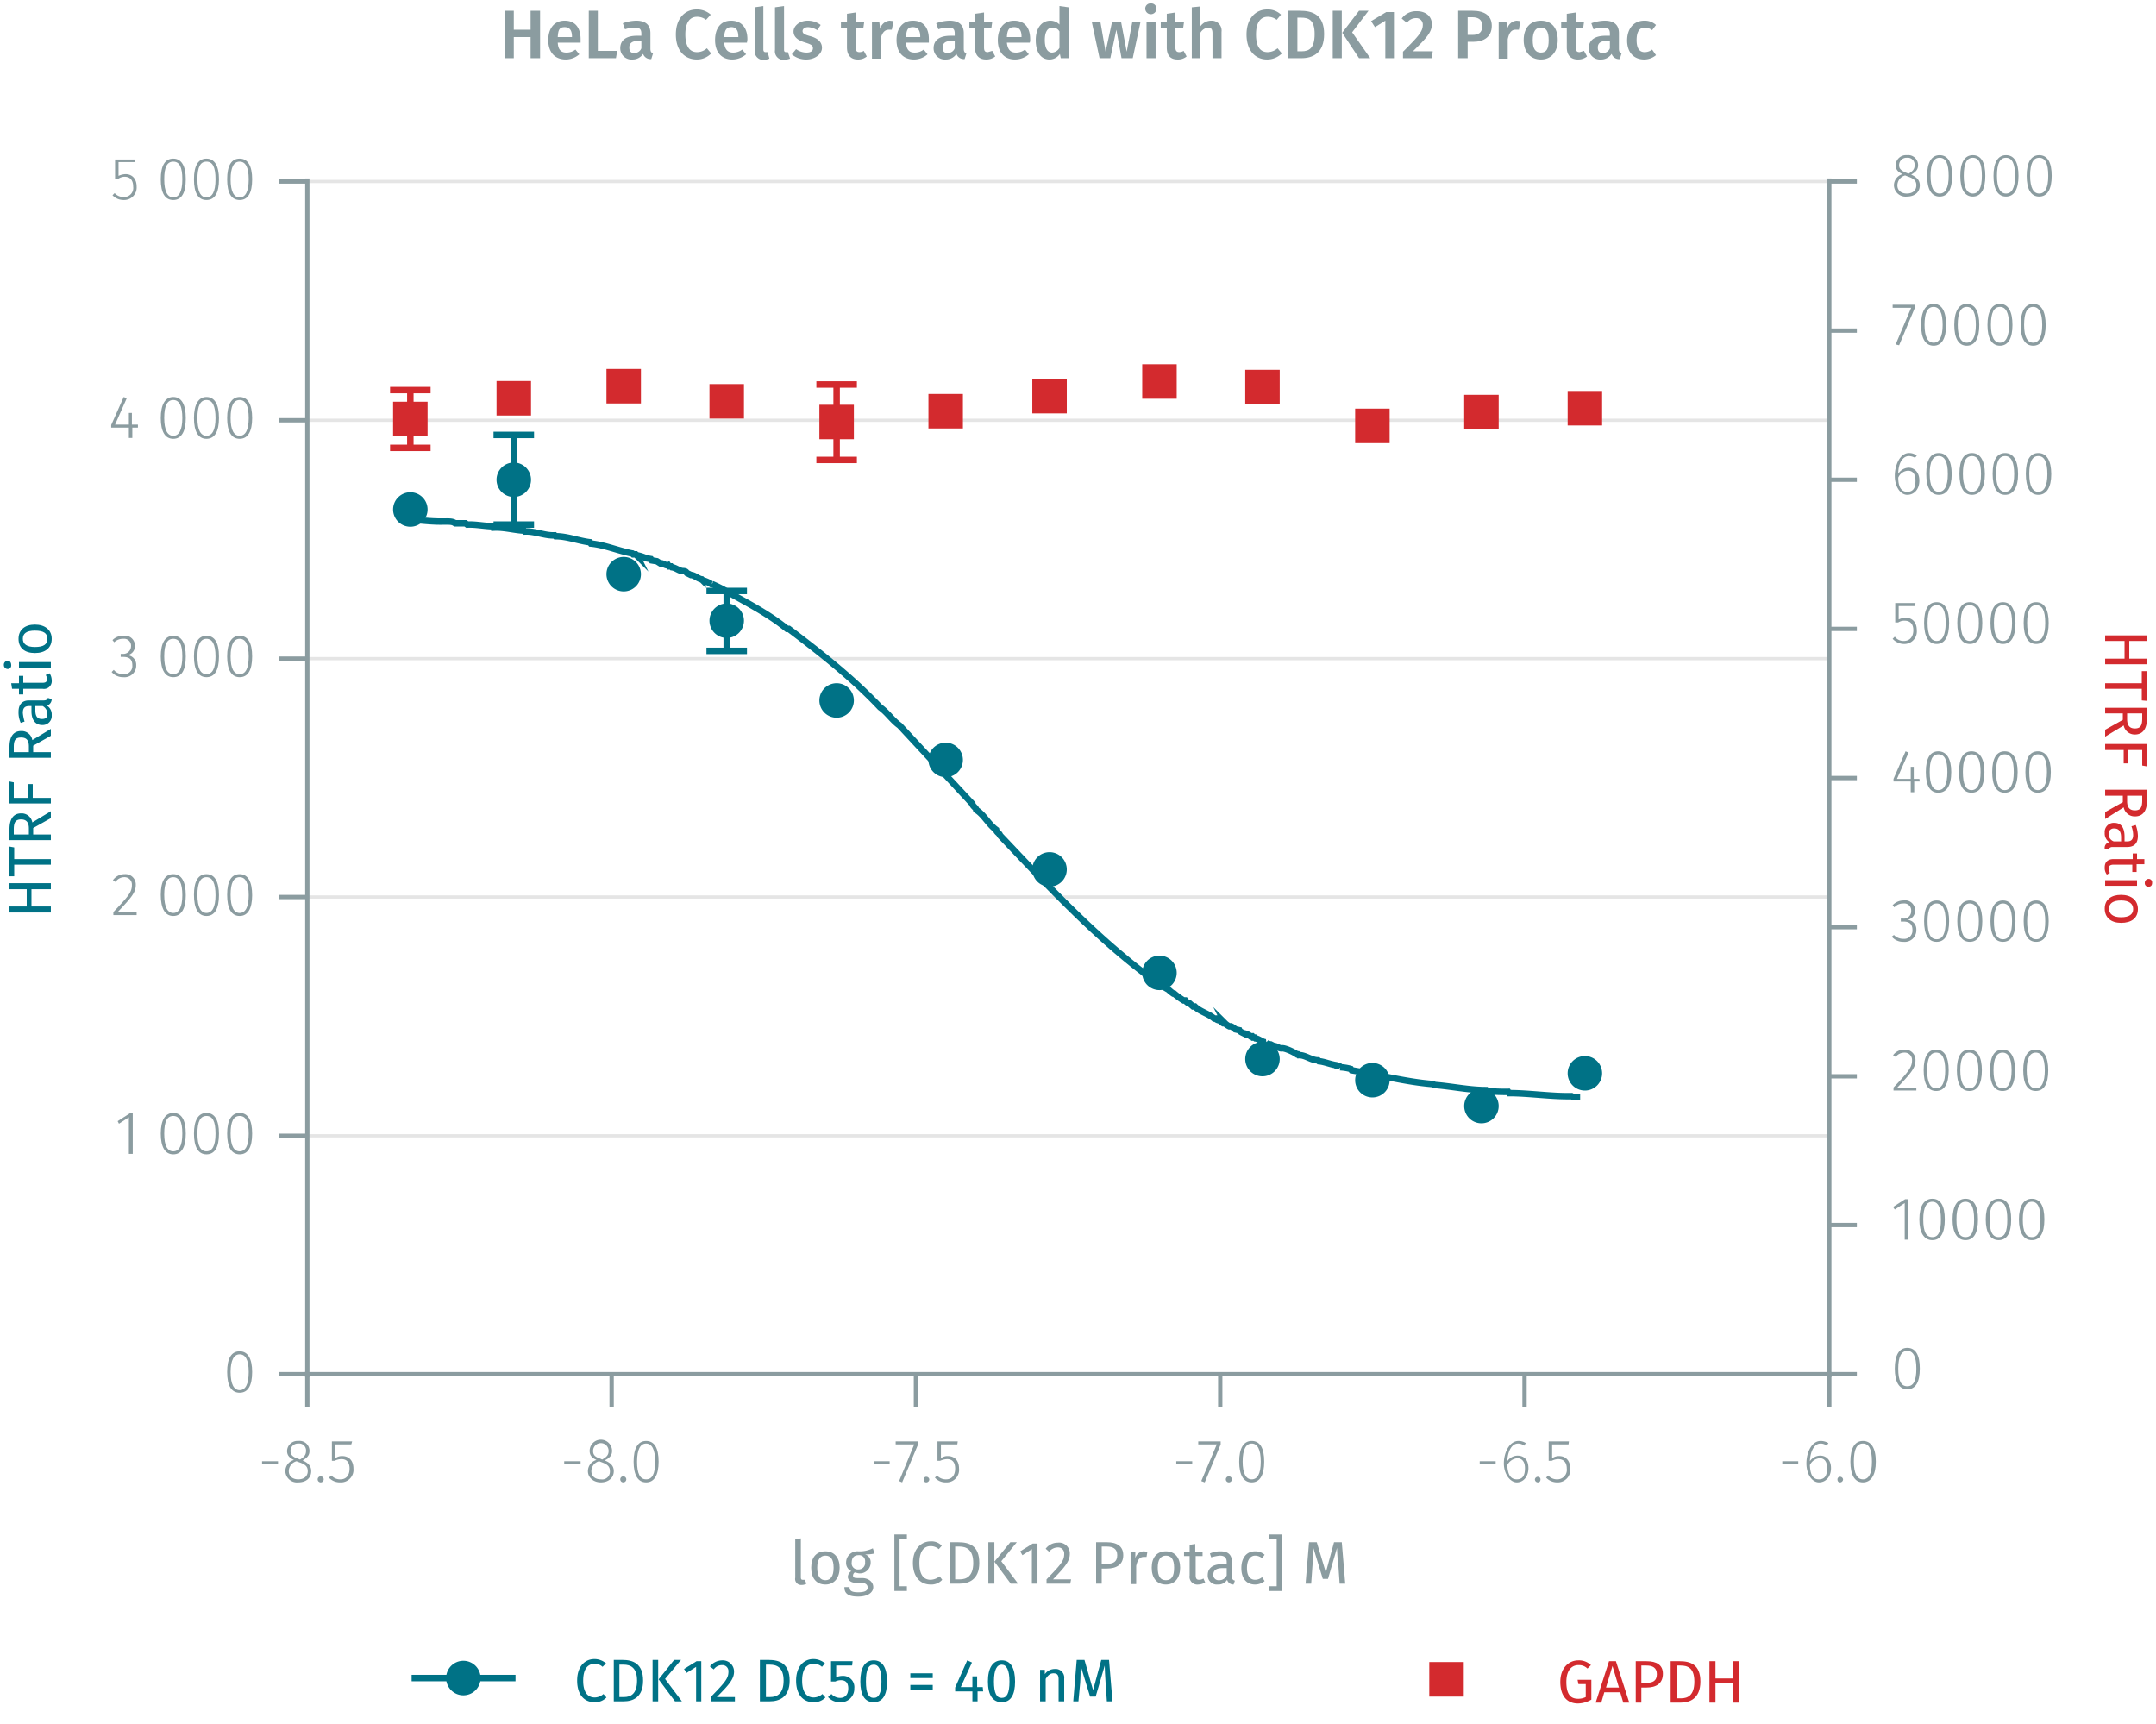 <svg id="Calque_1" data-name="Calque 1" xmlns="http://www.w3.org/2000/svg" xmlns:xlink="http://www.w3.org/1999/xlink" viewBox="0 0 500.2 400"><defs><symbol id="_9-dark-red-square" data-name="9-dark-red-square" viewBox="0 0 8 8"><polyline points="0 0 0 8 8 8 8 0 0 0" fill="#d32a2e" fill-rule="evenodd"/></symbol><symbol id="_1-deep-blue-circle" data-name="1-deep-blue-circle" viewBox="0 0 8 8"><path d="M8,4A4,4,0,1,1,4,0,4,4,0,0,1,8,4" fill="#007286" fill-rule="evenodd"/></symbol></defs><line x1="71.3" y1="263.5" x2="424.4" y2="263.5" fill="none" stroke="#e5e5e5" stroke-miterlimit="10" stroke-width="0.75"/><line x1="71.3" y1="208.1" x2="424.4" y2="208.1" fill="none" stroke="#e5e5e5" stroke-miterlimit="10" stroke-width="0.75"/><line x1="71.3" y1="152.8" x2="424.4" y2="152.8" fill="none" stroke="#e5e5e5" stroke-miterlimit="10" stroke-width="0.75"/><line x1="71.3" y1="97.5" x2="424.4" y2="97.5" fill="none" stroke="#e5e5e5" stroke-miterlimit="10" stroke-width="0.75"/><line x1="71.3" y1="42.1" x2="424.4" y2="42.1" fill="none" stroke="#e5e5e5" stroke-miterlimit="10" stroke-width="0.75"/><path d="M60.8,339h3.7v.7H60.8Z" fill="#8b9ca0"/><path d="M72.2,341.3c0,1.6-1.2,2.6-3,2.6a2.7,2.7,0,0,1-3-2.6,2.7,2.7,0,0,1,2-2.6c-1.1-.5-1.6-1.1-1.6-2.1a2.4,2.4,0,0,1,2.6-2.3,2.3,2.3,0,0,1,2.6,2.3c0,1-.5,1.6-1.6,2.2C71.5,339.4,72.2,340.1,72.2,341.3Zm-.8,0c0-1.1-.6-1.6-2.1-2.1l-.5-.2a2.4,2.4,0,0,0-1.8,2.3c0,1.2.9,1.9,2.2,1.9S71.4,342.5,71.4,341.3Zm-2.3-2.9.5.2c1-.6,1.4-1.1,1.4-2a1.6,1.6,0,0,0-1.8-1.7,1.7,1.7,0,0,0-1.8,1.7C67.4,337.5,67.9,338,69.1,338.4Z" fill="#8b9ca0"/><path d="M75.1,343.2a.7.7,0,1,1-1.4,0,.7.7,0,0,1,1.4,0Z" fill="#8b9ca0"/><path d="M81.5,335.1H77.8v3.2a2.5,2.5,0,0,1,1.6-.5c1.6,0,2.6,1.1,2.6,2.9a2.9,2.9,0,0,1-3,3.2,3.5,3.5,0,0,1-2.7-1.1l.6-.5a2.6,2.6,0,0,0,2.1.9c1.3,0,2.1-.9,2.1-2.5s-.8-2.2-1.9-2.2a3.8,3.8,0,0,0-1.6.4H77v-4.5h4.7Z" fill="#8b9ca0"/><path d="M130.9,339h3.8v.7h-3.8Z" fill="#8b9ca0"/><path d="M142.4,341.3c0,1.6-1.3,2.6-3,2.6s-3-1.1-3-2.6a2.7,2.7,0,0,1,2-2.6c-1.1-.5-1.6-1.1-1.6-2.1a2.6,2.6,0,0,1,5.2,0c0,1-.5,1.6-1.7,2.2C141.7,339.4,142.4,340.1,142.4,341.3Zm-.9,0c0-1.1-.6-1.6-2-2.1l-.5-.2a2.4,2.4,0,0,0-1.8,2.3c0,1.2.9,1.9,2.2,1.9A1.8,1.8,0,0,0,141.5,341.3Zm-2.2-2.9.4.2c1.1-.6,1.5-1.1,1.5-2a1.8,1.8,0,0,0-3.6,0C137.6,337.5,138,338,139.3,338.4Z" fill="#8b9ca0"/><path d="M145.3,343.2a.7.7,0,0,1-1.4,0,.7.7,0,0,1,1.4,0Z" fill="#8b9ca0"/><path d="M152.8,339.1c0,3.1-1,4.8-2.9,4.8s-2.9-1.7-2.9-4.8,1-4.8,2.9-4.8S152.8,335.9,152.8,339.1Zm-5,0c0,2.8.7,4.1,2.1,4.1s2.1-1.2,2.1-4.1-.8-4.2-2.1-4.2S147.8,336.2,147.8,339.1Z" fill="#8b9ca0"/><path d="M202.7,339h3.7v.7h-3.7Z" fill="#8b9ca0"/><path d="M213,335.1l-3.7,8.8-.7-.3,3.5-8.5h-4.3v-.7H213Z" fill="#8b9ca0"/><path d="M215.6,343.2a.7.7,0,0,1-.7.7c-.4,0-.6-.3-.6-.7a.6.6,0,0,1,.6-.6A.7.7,0,0,1,215.6,343.2Z" fill="#8b9ca0"/><path d="M222.1,335.1h-3.8v3.2a2.5,2.5,0,0,1,1.6-.5c1.6,0,2.6,1.1,2.6,2.9a2.9,2.9,0,0,1-3,3.2,3.3,3.3,0,0,1-2.6-1.1l.5-.5a2.7,2.7,0,0,0,2.1.9c1.3,0,2.1-.9,2.1-2.5s-.8-2.2-1.9-2.2a4.7,4.7,0,0,0-1.6.4h-.6v-4.5h4.7Z" fill="#8b9ca0"/><path d="M272.9,339h3.7v.7h-3.7Z" fill="#8b9ca0"/><path d="M283.2,335.1l-3.7,8.8-.8-.3,3.6-8.5H278v-.7h5.2Z" fill="#8b9ca0"/><path d="M285.8,343.2a.7.7,0,0,1-1.4,0,.7.7,0,0,1,1.4,0Z" fill="#8b9ca0"/><path d="M293.3,339.1c0,3.1-1,4.8-2.9,4.8s-2.9-1.7-2.9-4.8,1-4.8,2.9-4.8S293.3,335.9,293.3,339.1Zm-5,0c0,2.8.8,4.1,2.1,4.1s2.1-1.2,2.1-4.1-.8-4.2-2.1-4.2S288.3,336.2,288.3,339.1Z" fill="#8b9ca0"/><path d="M343.3,339H347v.7h-3.7Z" fill="#8b9ca0"/><path d="M354.6,340.6c0,2-1.2,3.3-2.7,3.3s-3-1.9-3-4.4,1.3-5.2,3.4-5.2a3.1,3.1,0,0,1,1.7.5l-.4.6a2.2,2.2,0,0,0-1.4-.5c-1.5,0-2.4,1.8-2.5,4.1a2.9,2.9,0,0,1,2.4-1.3C353.5,337.7,354.6,338.6,354.6,340.6Zm-.8,0c0-1.6-.8-2.3-1.8-2.3a2.9,2.9,0,0,0-2.3,1.6c.1,2.1.7,3.3,2.2,3.3S353.8,342.1,353.8,340.6Z" fill="#8b9ca0"/><path d="M357.4,343.2c0,.4-.2.7-.6.7a.7.7,0,0,1-.7-.7.7.7,0,0,1,.7-.6A.6.6,0,0,1,357.4,343.2Z" fill="#8b9ca0"/><path d="M363.9,335.1h-3.8v3.2a2.8,2.8,0,0,1,1.6-.5c1.6,0,2.6,1.1,2.6,2.9a2.9,2.9,0,0,1-3,3.2,3.5,3.5,0,0,1-2.6-1.1l.5-.5a2.7,2.7,0,0,0,2.1.9,2.2,2.2,0,0,0,2.2-2.5c0-1.5-.8-2.2-2-2.2a3.7,3.7,0,0,0-1.5.4h-.7v-4.5H364Z" fill="#8b9ca0"/><path d="M413.5,339h3.7v.7h-3.7Z" fill="#8b9ca0"/><path d="M424.8,340.6c0,2-1.2,3.3-2.8,3.3s-2.9-1.9-2.9-4.4,1.2-5.2,3.3-5.2a3.5,3.5,0,0,1,1.8.5l-.4.6a2.2,2.2,0,0,0-1.4-.5c-1.5,0-2.4,1.8-2.5,4.1a2.9,2.9,0,0,1,2.4-1.3C423.6,337.7,424.8,338.6,424.8,340.6Zm-.9,0c0-1.6-.7-2.3-1.7-2.3a2.7,2.7,0,0,0-2.3,1.6c.1,2.1.6,3.3,2.1,3.3S423.9,342.1,423.9,340.6Z" fill="#8b9ca0"/><path d="M427.6,343.2a.7.7,0,0,1-.7.7c-.4,0-.6-.3-.6-.7a.6.6,0,0,1,.6-.6A.7.7,0,0,1,427.6,343.2Z" fill="#8b9ca0"/><path d="M435.2,339.1c0,3.1-1.1,4.8-3,4.8s-2.9-1.7-2.9-4.8,1-4.8,2.9-4.8S435.2,335.9,435.2,339.1Zm-5.1,0c0,2.8.8,4.1,2.1,4.1s2.1-1.2,2.1-4.1-.7-4.2-2.1-4.2S430.1,336.2,430.1,339.1Z" fill="#8b9ca0"/><path d="M424.4,318.8v7.6m-70.7-7.6v7.6m-70.6-7.6v7.6m-70.6-7.6v7.6m-70.6-7.6v7.6m-70.6-7.6v7.6m-.6-7.6H424.9" fill="none" stroke="#8b9ca0" stroke-miterlimit="10"/><path d="M58.5,318.3c0,3.2-1,4.8-2.9,4.8s-2.9-1.6-2.9-4.8,1-4.8,2.9-4.8S58.5,315.2,58.5,318.3Zm-5,0c0,2.9.8,4.2,2.1,4.2s2.1-1.3,2.1-4.2-.8-4.1-2.1-4.1S53.5,315.5,53.5,318.3Z" fill="#8b9ca0"/><path d="M30.8,267.7h-.9v-8.5l-2.3,1.5-.3-.6,2.8-1.8h.7Z" fill="#8b9ca0"/><path d="M43.1,263c0,3.2-1,4.8-2.9,4.8s-2.9-1.7-2.9-4.8,1-4.8,2.9-4.8S43.1,259.8,43.1,263Zm-5,0c0,2.9.8,4.1,2.1,4.1s2.1-1.2,2.1-4.1-.7-4.1-2.1-4.1S38.1,260.1,38.1,263Z" fill="#8b9ca0"/><path d="M50.8,263c0,3.2-1,4.8-2.9,4.8S45,266.1,45,263s1-4.8,2.9-4.8S50.8,259.8,50.8,263Zm-5,0c0,2.9.8,4.1,2.1,4.1S50,265.9,50,263s-.7-4.1-2.1-4.1S45.8,260.1,45.8,263Z" fill="#8b9ca0"/><path d="M58.5,263c0,3.2-1,4.8-2.9,4.8s-2.9-1.7-2.9-4.8,1-4.8,2.9-4.8S58.5,259.8,58.5,263Zm-5,0c0,2.9.8,4.1,2.1,4.1s2.1-1.2,2.1-4.1-.7-4.1-2.1-4.1S53.5,260.1,53.5,263Z" fill="#8b9ca0"/><path d="M31.5,205.3c0,1.8-1.1,3-4.2,6.3h4.4v.7H26.3v-.7c3.5-3.7,4.3-4.6,4.3-6.3a1.7,1.7,0,0,0-1.7-1.8,2.5,2.5,0,0,0-2.1,1.1l-.6-.4a3.3,3.3,0,0,1,2.7-1.4A2.4,2.4,0,0,1,31.5,205.3Z" fill="#8b9ca0"/><path d="M43.1,207.7c0,3.1-1,4.8-2.9,4.8s-2.9-1.7-2.9-4.9,1-4.8,2.9-4.8S43.1,204.5,43.1,207.7Zm-5-.1c0,2.9.8,4.2,2.1,4.2s2.1-1.3,2.1-4.1-.7-4.2-2.1-4.2S38.1,204.8,38.1,207.6Z" fill="#8b9ca0"/><path d="M50.8,207.7c0,3.1-1,4.8-2.9,4.8s-2.9-1.7-2.9-4.9,1-4.8,2.9-4.8S50.8,204.5,50.8,207.7Zm-5-.1c0,2.9.8,4.2,2.1,4.2s2.1-1.3,2.1-4.1-.7-4.2-2.1-4.2S45.8,204.8,45.8,207.6Z" fill="#8b9ca0"/><path d="M58.5,207.7c0,3.1-1,4.8-2.9,4.8s-2.9-1.7-2.9-4.9,1-4.8,2.9-4.8S58.5,204.5,58.5,207.7Zm-5-.1c0,2.9.8,4.2,2.1,4.2s2.1-1.3,2.1-4.1-.7-4.2-2.1-4.2S53.5,204.8,53.5,207.6Z" fill="#8b9ca0"/><path d="M31.3,149.8a2.1,2.1,0,0,1-1.8,2.2,2.2,2.2,0,0,1,2.1,2.3,2.7,2.7,0,0,1-3,2.8,3.4,3.4,0,0,1-2.7-1.2l.5-.5a2.7,2.7,0,0,0,2.2,1,1.9,1.9,0,0,0,2.1-2.1c0-1.4-.8-1.9-2.1-1.9H28v-.7h.5a1.8,1.8,0,0,0,1.9-1.8,1.6,1.6,0,0,0-1.8-1.7,2.9,2.9,0,0,0-2.1.8l-.4-.5a3.3,3.3,0,0,1,2.5-1A2.3,2.3,0,0,1,31.3,149.8Z" fill="#8b9ca0"/><path d="M43.1,152.3c0,3.2-1,4.8-2.9,4.8s-2.9-1.7-2.9-4.8,1-4.8,2.9-4.8S43.1,149.1,43.1,152.3Zm-5,0c0,2.9.8,4.1,2.1,4.1s2.1-1.2,2.1-4.1-.7-4.1-2.1-4.1S38.1,149.4,38.1,152.3Z" fill="#8b9ca0"/><path d="M50.8,152.3c0,3.2-1,4.8-2.9,4.8s-2.9-1.7-2.9-4.8,1-4.8,2.9-4.8S50.8,149.1,50.8,152.3Zm-5,0c0,2.9.8,4.1,2.1,4.1s2.1-1.2,2.1-4.1-.8-4.1-2.1-4.1S45.8,149.4,45.8,152.3Z" fill="#8b9ca0"/><path d="M58.5,152.3c0,3.2-1,4.8-2.9,4.8s-2.9-1.7-2.9-4.8,1-4.8,2.9-4.8S58.5,149.1,58.5,152.3Zm-5,0c0,2.9.8,4.1,2.1,4.1s2.1-1.2,2.1-4.1-.8-4.1-2.1-4.1S53.5,149.4,53.5,152.3Z" fill="#8b9ca0"/><path d="M32,99.2H30.7v2.4h-.8V99.2H25.8v-.6l2.9-6.5.7.3-2.7,6.1h3.2V95.8h.7v2.7H32Z" fill="#8b9ca0"/><path d="M43.1,97c0,3.1-1,4.8-2.9,4.8s-2.9-1.7-2.9-4.8,1-4.9,2.9-4.9S43.1,93.8,43.1,97Zm-5,0c0,2.8.8,4.1,2.1,4.1s2.1-1.3,2.1-4.1-.7-4.2-2.1-4.2S38.1,94.1,38.1,97Z" fill="#8b9ca0"/><path d="M50.8,97c0,3.1-1,4.8-2.9,4.8S45,100.1,45,97s1-4.9,2.9-4.9S50.8,93.8,50.8,97Zm-5,0c0,2.8.8,4.1,2.1,4.1S50,99.8,50,97s-.7-4.2-2.1-4.2S45.8,94.1,45.8,97Z" fill="#8b9ca0"/><path d="M58.5,97c0,3.1-1,4.8-2.9,4.8s-2.9-1.7-2.9-4.8,1-4.9,2.9-4.9S58.5,93.8,58.5,97Zm-5,0c0,2.8.8,4.1,2.1,4.1s2.1-1.3,2.1-4.1-.7-4.2-2.1-4.2S53.5,94.1,53.5,97Z" fill="#8b9ca0"/><path d="M31.3,37.6H27.5v3.2a4.2,4.2,0,0,1,1.6-.4c1.6,0,2.6,1.1,2.6,2.9a2.9,2.9,0,0,1-3,3.1,3.5,3.5,0,0,1-2.6-1.1l.5-.5a2.7,2.7,0,0,0,2.1.9,2.1,2.1,0,0,0,2.2-2.4c0-1.6-.8-2.3-2-2.3a2.7,2.7,0,0,0-1.5.5h-.7V37h4.7Z" fill="#8b9ca0"/><path d="M43.1,41.6c0,3.2-1,4.8-2.9,4.8s-2.9-1.6-2.9-4.8,1-4.8,2.9-4.8S43.1,38.5,43.1,41.6Zm-5,0c0,2.9.8,4.2,2.1,4.2s2.1-1.3,2.1-4.2-.7-4.1-2.1-4.1S38.1,38.7,38.1,41.6Z" fill="#8b9ca0"/><path d="M50.8,41.6c0,3.2-1,4.8-2.9,4.8S45,44.8,45,41.6s1-4.8,2.9-4.8S50.8,38.5,50.8,41.6Zm-5,0c0,2.9.8,4.2,2.1,4.2S50,44.5,50,41.6s-.7-4.1-2.1-4.1S45.8,38.7,45.8,41.6Z" fill="#8b9ca0"/><path d="M58.5,41.6c0,3.2-1,4.8-2.9,4.8s-2.9-1.6-2.9-4.8,1-4.8,2.9-4.8S58.5,38.5,58.5,41.6Zm-5,0c0,2.9.8,4.2,2.1,4.2s2.1-1.3,2.1-4.2-.8-4.1-2.1-4.1S53.5,38.7,53.5,41.6Z" fill="#8b9ca0"/><path d="M71.3,42.1H64.8m6.5,55.4H64.8m6.5,55.3H64.8m6.5,55.3H64.8m6.5,55.4H64.8m6.5,55.3H64.8m6.5.7V41.4" fill="none" stroke="#8b9ca0" stroke-miterlimit="10"/><path d="M445.4,317.5c0,3.2-1,4.8-2.9,4.8s-2.9-1.7-2.9-4.8,1-4.8,2.9-4.8S445.4,314.3,445.4,317.5Zm-5,0c0,2.9.7,4.1,2.1,4.1s2.1-1.2,2.1-4.1-.8-4.1-2.1-4.1S440.4,314.6,440.4,317.5Z" fill="#8b9ca0"/><path d="M442.7,287.6h-.8v-8.5l-2.3,1.5-.4-.6,2.8-1.8h.7Z" fill="#8b9ca0"/><path d="M451.2,282.9c0,3.2-1,4.8-2.9,4.8s-3-1.7-3-4.8,1.1-4.8,3-4.8S451.2,279.7,451.2,282.9Zm-5,0c0,2.9.7,4.1,2.1,4.1s2-1.2,2-4.1-.7-4.1-2-4.1S446.2,280,446.2,282.9Z" fill="#8b9ca0"/><path d="M458.9,282.9c0,3.2-1,4.8-2.9,4.8s-3-1.7-3-4.8,1.1-4.8,3-4.8S458.9,279.7,458.9,282.9Zm-5,0c0,2.9.7,4.1,2.1,4.1s2-1.2,2-4.1-.7-4.1-2-4.1S453.9,280,453.9,282.9Z" fill="#8b9ca0"/><path d="M466.6,282.9c0,3.2-1,4.8-2.9,4.8s-3-1.7-3-4.8,1.1-4.8,3-4.8S466.6,279.7,466.6,282.9Zm-5,0c0,2.9.7,4.1,2.1,4.1s2-1.2,2-4.1-.7-4.1-2-4.1S461.6,280,461.6,282.9Z" fill="#8b9ca0"/><path d="M474.3,282.9c0,3.2-1,4.8-2.9,4.8s-3-1.7-3-4.8,1.1-4.8,3-4.8S474.3,279.7,474.3,282.9Zm-5,0c0,2.9.7,4.1,2.1,4.1s2-1.2,2-4.1-.7-4.1-2-4.1S469.3,280,469.3,282.9Z" fill="#8b9ca0"/><path d="M444.4,246c0,1.8-1.1,3-4.2,6.3h4.4v.7h-5.3v-.7c3.5-3.7,4.3-4.7,4.3-6.3a1.7,1.7,0,0,0-1.8-1.8,2.6,2.6,0,0,0-2,1l-.6-.4a3.2,3.2,0,0,1,2.7-1.3A2.4,2.4,0,0,1,444.4,246Z" fill="#8b9ca0"/><path d="M452.1,248.3c0,3.2-1,4.8-2.9,4.8s-2.9-1.6-2.9-4.8,1-4.8,2.9-4.8S452.1,245.2,452.1,248.3Zm-5,0c0,2.9.8,4.2,2.1,4.2s2.1-1.3,2.1-4.2-.8-4.1-2.1-4.1S447.1,245.4,447.1,248.3Z" fill="#8b9ca0"/><path d="M459.8,248.3c0,3.2-1,4.8-2.9,4.8s-2.9-1.6-2.9-4.8,1-4.8,2.9-4.8S459.8,245.2,459.8,248.3Zm-5,0c0,2.9.8,4.2,2.1,4.2s2.1-1.3,2.1-4.2-.8-4.1-2.1-4.1S454.8,245.4,454.8,248.3Z" fill="#8b9ca0"/><path d="M467.5,248.3c0,3.2-1,4.8-2.9,4.8s-2.9-1.6-2.9-4.8,1-4.8,2.9-4.8S467.5,245.2,467.5,248.3Zm-5,0c0,2.9.8,4.2,2.1,4.2s2.1-1.3,2.1-4.2-.8-4.1-2.1-4.1S462.5,245.4,462.5,248.3Z" fill="#8b9ca0"/><path d="M475.2,248.3c0,3.2-1,4.8-2.9,4.8s-2.9-1.6-2.9-4.8,1-4.8,2.9-4.8S475.2,245.2,475.2,248.3Zm-5,0c0,2.9.8,4.2,2.1,4.2s2.1-1.3,2.1-4.2-.8-4.1-2.1-4.1S470.2,245.4,470.2,248.3Z" fill="#8b9ca0"/><path d="M444.3,211.2a2.1,2.1,0,0,1-1.8,2.2,2.2,2.2,0,0,1,2.1,2.3,2.7,2.7,0,0,1-3,2.8,3.4,3.4,0,0,1-2.7-1.2l.5-.4a2.9,2.9,0,0,0,2.2.9,1.9,1.9,0,0,0,2.1-2c0-1.5-.8-2-2.1-2H441v-.7h.5a1.7,1.7,0,0,0,1.9-1.8,1.6,1.6,0,0,0-1.8-1.7,2.7,2.7,0,0,0-2.1.9l-.4-.5a3.4,3.4,0,0,1,2.5-1.1A2.3,2.3,0,0,1,444.3,211.2Z" fill="#8b9ca0"/><path d="M452.2,213.7c0,3.2-1,4.8-2.9,4.8s-2.9-1.6-2.9-4.8,1-4.8,2.9-4.8S452.2,210.6,452.2,213.7Zm-5,0c0,2.9.7,4.2,2.1,4.2s2.1-1.3,2.1-4.2-.8-4.1-2.1-4.1S447.2,210.8,447.2,213.7Z" fill="#8b9ca0"/><path d="M459.9,213.7c0,3.2-1,4.8-2.9,4.8s-2.9-1.6-2.9-4.8,1-4.8,2.9-4.8S459.9,210.6,459.9,213.7Zm-5,0c0,2.9.7,4.2,2.1,4.2s2.1-1.3,2.1-4.2-.8-4.1-2.1-4.1S454.9,210.8,454.9,213.7Z" fill="#8b9ca0"/><path d="M467.6,213.7c0,3.2-1,4.8-2.9,4.8s-2.9-1.6-2.9-4.8,1-4.8,2.9-4.8S467.6,210.6,467.6,213.7Zm-5,0c0,2.9.7,4.2,2.1,4.2s2.1-1.3,2.1-4.2-.8-4.1-2.1-4.1S462.6,210.8,462.6,213.7Z" fill="#8b9ca0"/><path d="M475.3,213.7c0,3.2-1,4.8-2.9,4.8s-2.9-1.6-2.9-4.8,1-4.8,2.9-4.8S475.3,210.6,475.3,213.7Zm-5,0c0,2.9.7,4.2,2.1,4.2s2.1-1.3,2.1-4.2-.8-4.1-2.1-4.1S470.3,210.8,470.3,213.7Z" fill="#8b9ca0"/><path d="M445.4,181.3h-1.3v2.5h-.8v-2.5h-4v-.6l2.8-6.4.7.3-2.7,6.1h3.2v-2.8h.7v2.8h1.3Z" fill="#8b9ca0"/><path d="M452.7,179.1c0,3.2-1.1,4.8-3,4.8s-2.9-1.6-2.9-4.8,1-4.8,2.9-4.8S452.7,176,452.7,179.1Zm-5,0c0,2.9.7,4.2,2,4.2s2.1-1.3,2.1-4.2-.7-4.1-2.1-4.1S447.7,176.3,447.7,179.1Z" fill="#8b9ca0"/><path d="M460.4,179.1c0,3.2-1.1,4.8-3,4.8s-2.9-1.6-2.9-4.8,1-4.8,2.9-4.8S460.4,176,460.4,179.1Zm-5,0c0,2.9.7,4.2,2,4.2s2.1-1.3,2.1-4.2-.7-4.1-2.1-4.1S455.4,176.3,455.4,179.1Z" fill="#8b9ca0"/><path d="M468.1,179.1c0,3.2-1.1,4.8-3,4.8s-2.9-1.6-2.9-4.8,1-4.8,2.9-4.8S468.1,176,468.1,179.1Zm-5,0c0,2.9.7,4.2,2,4.2s2.1-1.3,2.1-4.2-.7-4.1-2.1-4.1S463.1,176.3,463.1,179.1Z" fill="#8b9ca0"/><path d="M475.8,179.1c0,3.2-1.1,4.8-3,4.8s-2.9-1.6-2.9-4.8,1-4.8,2.9-4.8S475.8,176,475.8,179.1Zm-5,0c0,2.9.7,4.2,2,4.2s2.1-1.3,2.1-4.2-.7-4.1-2.1-4.1S470.8,176.3,470.8,179.1Z" fill="#8b9ca0"/><path d="M444.3,140.6h-3.8v3.1a4.2,4.2,0,0,1,1.6-.4c1.6,0,2.6,1.1,2.6,2.9a2.9,2.9,0,0,1-3,3.2,3.6,3.6,0,0,1-2.6-1.2l.5-.5a2.5,2.5,0,0,0,2.1,1c1.4,0,2.2-1,2.2-2.5s-.8-2.2-2-2.2a2.6,2.6,0,0,0-1.5.4h-.7v-4.5h4.7Z" fill="#8b9ca0"/><path d="M452.2,144.5c0,3.2-1,4.9-2.9,4.9s-2.9-1.7-2.9-4.9,1-4.8,2.9-4.8S452.2,141.4,452.2,144.5Zm-5,0c0,2.9.8,4.2,2.1,4.2s2.1-1.3,2.1-4.2-.7-4.1-2.1-4.1S447.2,141.7,447.2,144.5Z" fill="#8b9ca0"/><path d="M459.9,144.5c0,3.2-1,4.9-2.9,4.9s-2.9-1.7-2.9-4.9,1-4.8,2.9-4.8S459.9,141.4,459.9,144.5Zm-5,0c0,2.9.8,4.2,2.1,4.2s2.1-1.3,2.1-4.2-.7-4.1-2.1-4.1S454.9,141.7,454.9,144.5Z" fill="#8b9ca0"/><path d="M467.6,144.5c0,3.2-1,4.9-2.9,4.9s-2.9-1.7-2.9-4.9,1-4.8,2.9-4.8S467.6,141.4,467.6,144.5Zm-5,0c0,2.9.8,4.2,2.1,4.2s2.1-1.3,2.1-4.2-.7-4.1-2.1-4.1S462.6,141.7,462.6,144.5Z" fill="#8b9ca0"/><path d="M475.3,144.5c0,3.2-1,4.9-2.9,4.9s-2.9-1.7-2.9-4.9,1-4.8,2.9-4.8S475.3,141.4,475.3,144.5Zm-5,0c0,2.9.8,4.2,2.1,4.2s2.1-1.3,2.1-4.2-.7-4.1-2.1-4.1S470.3,141.7,470.3,144.5Z" fill="#8b9ca0"/><path d="M445.3,111.5c0,2-1.2,3.3-2.8,3.3s-2.9-1.9-2.9-4.4,1.2-5.3,3.3-5.3a2.8,2.8,0,0,1,1.8.6l-.4.5a3.3,3.3,0,0,0-1.4-.4c-1.5,0-2.5,1.7-2.5,4.1a3,3,0,0,1,2.4-1.4C444.1,108.5,445.3,109.5,445.3,111.5Zm-.9,0c0-1.6-.7-2.3-1.7-2.3a2.6,2.6,0,0,0-2.3,1.6c0,2,.6,3.3,2.1,3.3S444.4,113,444.4,111.5Z" fill="#8b9ca0"/><path d="M452.8,110c0,3.1-1.1,4.8-3,4.8s-2.9-1.7-2.9-4.9,1-4.8,2.9-4.8S452.8,106.8,452.8,110Zm-5.1-.1c0,2.9.8,4.2,2.1,4.2s2.1-1.3,2.1-4.1-.7-4.2-2.1-4.2S447.7,107.1,447.7,109.9Z" fill="#8b9ca0"/><path d="M460.5,110c0,3.1-1.1,4.8-3,4.8s-2.9-1.7-2.9-4.9,1-4.8,2.9-4.8S460.5,106.8,460.5,110Zm-5.1-.1c0,2.9.8,4.2,2.1,4.2s2.1-1.3,2.1-4.1-.7-4.2-2.1-4.2S455.4,107.1,455.4,109.9Z" fill="#8b9ca0"/><path d="M468.2,110c0,3.1-1.1,4.8-3,4.8s-2.9-1.7-2.9-4.9,1-4.8,2.9-4.8S468.2,106.8,468.2,110Zm-5.1-.1c0,2.9.8,4.2,2.1,4.2s2.1-1.3,2.1-4.1-.7-4.2-2.1-4.2S463.1,107.1,463.1,109.9Z" fill="#8b9ca0"/><path d="M475.9,110c0,3.1-1.1,4.8-3,4.8s-2.9-1.7-2.9-4.9,1-4.8,2.9-4.8S475.9,106.8,475.9,110Zm-5.1-.1c0,2.9.8,4.2,2.1,4.2s2.1-1.3,2.1-4.1-.7-4.2-2.1-4.2S470.8,107.1,470.8,109.9Z" fill="#8b9ca0"/><path d="M444.3,71.3l-3.7,8.8-.8-.2,3.6-8.5h-4.3v-.7h5.2Z" fill="#8b9ca0"/><path d="M451.5,75.4c0,3.1-1,4.8-2.9,4.8s-2.9-1.7-2.9-4.8,1-4.9,2.9-4.9S451.5,72.2,451.5,75.4Zm-5,0c0,2.8.8,4.1,2.1,4.1s2.1-1.3,2.1-4.1-.7-4.2-2.1-4.2S446.5,72.5,446.5,75.4Z" fill="#8b9ca0"/><path d="M459.2,75.4c0,3.1-1,4.8-2.9,4.8s-2.9-1.7-2.9-4.8,1-4.9,2.9-4.9S459.2,72.2,459.2,75.4Zm-5,0c0,2.8.8,4.1,2.1,4.1s2.1-1.3,2.1-4.1-.7-4.2-2.1-4.2S454.2,72.5,454.2,75.4Z" fill="#8b9ca0"/><path d="M466.9,75.4c0,3.1-1,4.8-2.9,4.8s-2.9-1.7-2.9-4.8,1-4.9,2.9-4.9S466.9,72.2,466.9,75.4Zm-5,0c0,2.8.8,4.1,2.1,4.1s2.1-1.3,2.1-4.1-.7-4.2-2.1-4.2S461.9,72.5,461.9,75.4Z" fill="#8b9ca0"/><path d="M474.6,75.4c0,3.1-1,4.8-2.9,4.8s-2.9-1.7-2.9-4.8,1-4.9,2.9-4.9S474.6,72.2,474.6,75.4Zm-5,0c0,2.8.8,4.1,2.1,4.1s2.1-1.3,2.1-4.1-.7-4.2-2.1-4.2S469.6,72.5,469.6,75.4Z" fill="#8b9ca0"/><path d="M445.4,43c0,1.6-1.2,2.6-3,2.6a2.7,2.7,0,0,1-3-2.6,2.7,2.7,0,0,1,2-2.6c-1.1-.5-1.6-1.1-1.6-2.1a2.4,2.4,0,0,1,2.6-2.3,2.3,2.3,0,0,1,2.6,2.3c0,1-.5,1.6-1.6,2.2C444.7,41.1,445.4,41.8,445.4,43Zm-.8,0c0-1.1-.6-1.6-2.1-2.1l-.5-.2a2.4,2.4,0,0,0-1.8,2.3c0,1.2.9,1.9,2.2,1.9S444.6,44.2,444.6,43Zm-2.3-2.9.5.2c1-.6,1.4-1.1,1.4-2a1.6,1.6,0,0,0-1.8-1.7,1.7,1.7,0,0,0-1.8,1.7C440.6,39.2,441.1,39.6,442.3,40.1Z" fill="#8b9ca0"/><path d="M452.9,40.8c0,3.1-1,4.8-2.9,4.8s-2.9-1.7-2.9-4.8,1-4.8,2.9-4.8S452.9,37.6,452.9,40.8Zm-5,0c0,2.8.8,4.1,2.1,4.1s2.1-1.2,2.1-4.1-.7-4.2-2.1-4.2S447.9,37.9,447.9,40.8Z" fill="#8b9ca0"/><path d="M460.6,40.8c0,3.1-1,4.8-2.9,4.8s-2.9-1.7-2.9-4.8,1-4.8,2.9-4.8S460.6,37.6,460.6,40.8Zm-5,0c0,2.8.8,4.1,2.1,4.1s2.1-1.2,2.1-4.1-.7-4.2-2.1-4.2S455.6,37.9,455.6,40.8Z" fill="#8b9ca0"/><path d="M468.3,40.8c0,3.1-1,4.8-2.9,4.8s-2.9-1.7-2.9-4.8,1-4.8,2.9-4.8S468.3,37.6,468.3,40.8Zm-5,0c0,2.8.8,4.1,2.1,4.1s2.1-1.2,2.1-4.1-.7-4.2-2.1-4.2S463.3,37.9,463.3,40.8Z" fill="#8b9ca0"/><path d="M476,40.8c0,3.1-1,4.8-2.9,4.8s-2.9-1.7-2.9-4.8,1-4.8,2.9-4.8S476,37.6,476,40.8Zm-5,0c0,2.8.8,4.1,2.1,4.1s2.1-1.2,2.1-4.1-.7-4.2-2.1-4.2S471,37.9,471,40.8Z" fill="#8b9ca0"/><path d="M424.4,42.1h6.4m-6.4,34.6h6.4m-6.4,34.6h6.4m-6.4,34.6h6.4m-6.4,34.6h6.4m-6.4,34.6h6.4m-6.4,34.6h6.4m-6.4,34.5h6.4m-6.4,34.6h6.4m-6.4.7V41.4" fill="none" stroke="#8b9ca0" stroke-miterlimit="10"/><path d="M95.2,120.5c2.1.2,4.8.5,6.9.5s2.8-.1,3.5.4H108l.4.3c2-.1,4.2.4,6.3.4v.3c2.3-.1,4.7.6,6.9.7l.2.2c2.3-.1,4.6,1,6.9.9l.2.2c2.7,0,5.4,1.1,8,1.4l.2.3c3.2.3,6.4,1.7,9.6,2.3l.2.2h.6l.2.2a9.4,9.4,0,0,1,2.2.7l1.1.2.2.3,1.2.2.8.5c.5-.2,1.2.6,1.8.4l.2.3h.5l.2.2c.9.1,1.7.9,2.6.9s.7.5,1,.5l.8.4c.8,0,1.7.9,2.5,1l.2.2a7.2,7.2,0,0,1,2,.9h.2a37.5,37.5,0,0,1,2.5,1.2c4.9,2.8,10.4,5.5,14.9,9.2h.4c7.4,5.6,14.9,11.5,21.2,18.2,1.7,1.2,2.8,3,4.5,4.2l16.9,18.2c.1.6.8.8.9,1.4,1.8,1.1,2.8,3.3,4.6,4.6.1.6.8.8.9,1.3,11.2,11.8,22.3,23.8,35.5,33.5h.2a25.4,25.4,0,0,0,3.4,2.3,8.7,8.7,0,0,0,1.1.9h.2a17.7,17.7,0,0,0,2.2,1.6h.4a2.7,2.7,0,0,0,.8.7h.2l.8.7h.4c1.2,1.2,3.1,1.6,4.5,2.8h.4c0,.2.5.4.7.4s.8.6,1,.7h.4a3.6,3.6,0,0,0,1,.7h.4a3.6,3.6,0,0,1,1,.7l.9.2c.1.3.8.6,1,.7a3.3,3.3,0,0,1,1.6.7h.4l.2.3h.4l.2.2c.8.1,1.7,1,2.5.9a1.4,1.4,0,0,0,1,.5l.8.4c.5-.1,1.2.6,1.8.5s2.5.7,3.5,1.4h.2l.2.2c1.5-.1,2.9,1.2,4.5,1.2l.2.2c1.2.1,2.6.7,3.9.9l.2.2h.6l.2.3a10.9,10.9,0,0,1,2.5.4l.2.3c6.2,1,12.5,2.7,18.9,3.2l.2.2c4,.3,8.1,1.2,12.1,1.2l.2.2a40.2,40.2,0,0,0,4.9.2l.2.3c4.7,0,9.8.8,14.5.7l.4.2h1.6" fill="none" stroke="#007286" stroke-miterlimit="10" stroke-width="1.5"/><line x1="95.2" y1="90.5" x2="95.2" y2="97.2" fill="none" stroke="#d32a2e" stroke-miterlimit="10" stroke-width="1.5"/><line x1="95.2" y1="97.2" x2="95.2" y2="103.9" fill="none" stroke="#d32a2e" stroke-miterlimit="10" stroke-width="1.5"/><line x1="90.5" y1="90.5" x2="99.9" y2="90.5" fill="none" stroke="#d32a2e" stroke-miterlimit="10" stroke-width="1.5"/><line x1="90.5" y1="103.9" x2="99.9" y2="103.9" fill="none" stroke="#d32a2e" stroke-miterlimit="10" stroke-width="1.5"/><line x1="194.1" y1="89.2" x2="194.1" y2="97.9" fill="none" stroke="#d32a2e" stroke-miterlimit="10" stroke-width="1.5"/><line x1="194.1" y1="97.9" x2="194.1" y2="106.7" fill="none" stroke="#d32a2e" stroke-miterlimit="10" stroke-width="1.5"/><line x1="189.4" y1="89.2" x2="198.8" y2="89.2" fill="none" stroke="#d32a2e" stroke-miterlimit="10" stroke-width="1.5"/><line x1="189.4" y1="106.7" x2="198.8" y2="106.7" fill="none" stroke="#d32a2e" stroke-miterlimit="10" stroke-width="1.5"/><line x1="119.2" y1="100.9" x2="119.2" y2="111.3" fill="none" stroke="#007286" stroke-miterlimit="10" stroke-width="1.5"/><line x1="119.2" y1="111.3" x2="119.2" y2="121.7" fill="none" stroke="#007286" stroke-miterlimit="10" stroke-width="1.5"/><line x1="114.5" y1="100.9" x2="123.9" y2="100.9" fill="none" stroke="#007286" stroke-miterlimit="10" stroke-width="1.5"/><line x1="114.5" y1="121.7" x2="123.9" y2="121.7" fill="none" stroke="#007286" stroke-miterlimit="10" stroke-width="1.5"/><line x1="168.6" y1="137.1" x2="168.6" y2="144" fill="none" stroke="#007286" stroke-miterlimit="10" stroke-width="1.5"/><line x1="168.6" y1="144" x2="168.6" y2="151" fill="none" stroke="#007286" stroke-miterlimit="10" stroke-width="1.5"/><line x1="163.9" y1="137.1" x2="173.3" y2="137.1" fill="none" stroke="#007286" stroke-miterlimit="10" stroke-width="1.5"/><line x1="163.9" y1="151" x2="173.3" y2="151" fill="none" stroke="#007286" stroke-miterlimit="10" stroke-width="1.5"/><path d="M184.5,366v-8.9l1.3-.2v9c0,.4.1.6.4.6h.5l.4.9a2,2,0,0,1-1.1.3A1.4,1.4,0,0,1,184.5,366Z" fill="#8b9ca0"/><path d="M194.8,363.7c0,2.3-1.2,3.9-3.3,3.9s-3.3-1.5-3.3-3.9,1.2-3.8,3.3-3.8S194.8,361.4,194.8,363.7Zm-5.2,0c0,2,.7,2.9,1.9,2.9s1.9-.9,1.9-2.9-.7-2.8-1.9-2.8S189.6,361.8,189.6,363.7Z" fill="#8b9ca0"/><path d="M202.9,360.4a7.8,7.8,0,0,1-2.2.2,1.9,1.9,0,0,1,1.3,1.9,2.5,2.5,0,0,1-2.8,2.5l-.9-.2a.9.9,0,0,0-.4.7c0,.4.2.6,1,.6H200c1.5,0,2.6.9,2.6,2.1s-1.2,2.2-3.5,2.2-3.2-.7-3.2-2.2h1.2c0,.8.4,1.2,2,1.2s2.2-.4,2.2-1.1-.6-1.1-1.5-1.1h-1.2c-1.3,0-1.9-.7-1.9-1.4a1.7,1.7,0,0,1,.8-1.3,2.1,2.1,0,0,1-1.2-2,2.6,2.6,0,0,1,2.8-2.6,6.9,6.9,0,0,0,3.4-.7Zm-5.3,2.1a1.4,1.4,0,0,0,1.5,1.6,1.5,1.5,0,0,0,1.6-1.7,1.4,1.4,0,0,0-1.6-1.6C198.1,360.8,197.6,361.5,197.6,362.5Z" fill="#8b9ca0"/><path d="M210.4,357.1h-1.7V368h1.7v1.1h-2.9V356h2.9Z" fill="#8b9ca0"/><path d="M218.5,358.6l-.7.8a2.8,2.8,0,0,0-1.9-.7c-1.4,0-2.6,1-2.6,3.9s1.1,3.9,2.6,3.9a3.6,3.6,0,0,0,2.1-.8l.6.8a3.4,3.4,0,0,1-2.7,1.1c-2.4,0-4.1-1.8-4.1-5s1.9-5,4.1-5A3.3,3.3,0,0,1,218.5,358.6Z" fill="#8b9ca0"/><path d="M227.2,362.6c0,3.9-2.5,4.8-4.6,4.8h-2.3v-9.6h2C224.8,357.8,227.2,358.5,227.2,362.6Zm-5.6-3.8v7.6h1.1c1.5,0,3.1-.7,3.1-3.8s-1.6-3.8-3.2-3.8Z" fill="#8b9ca0"/><path d="M230.7,367.4h-1.4v-9.6h1.4Zm1.6-5.2,3.9,5.2h-1.7l-3.8-5.1,3.7-4.5h1.5Z" fill="#8b9ca0"/><path d="M240.7,367.4h-1.3v-8l-2.2,1.4-.5-.9,2.9-1.8h1.1Z" fill="#8b9ca0"/><path d="M248.2,360.5c0,1.7-1.1,3-3.9,5.9h4.2l-.2,1h-5.5v-1c3.3-3.4,4.1-4.3,4.1-5.9a1.4,1.4,0,0,0-1.5-1.5,2.6,2.6,0,0,0-2,1l-.8-.7a3.5,3.5,0,0,1,2.8-1.4A2.5,2.5,0,0,1,248.2,360.5Z" fill="#8b9ca0"/><path d="M260.6,360.8c0,2.2-1.6,3.1-3.8,3.1h-1.2v3.5h-1.3v-9.6h2.5C259.1,357.8,260.6,358.7,260.6,360.8Zm-1.4,0c0-1.5-1-2-2.4-2h-1.2v4h1.2C258.2,362.8,259.2,362.4,259.2,360.8Z" fill="#8b9ca0"/><path d="M266.2,360l-.2,1.2h-.6c-1,0-1.5.7-1.8,2.1v4.2h-1.3V360h1.1v1.5a2.1,2.1,0,0,1,2-1.6Z" fill="#8b9ca0"/><path d="M273.8,363.7c0,2.3-1.2,3.9-3.3,3.9s-3.3-1.5-3.3-3.9,1.2-3.8,3.3-3.8S273.8,361.4,273.8,363.7Zm-5.2,0c0,2,.6,2.9,1.9,2.9s1.9-.9,1.9-2.9-.7-2.8-1.9-2.8S268.6,361.8,268.6,363.7Z" fill="#8b9ca0"/><path d="M279.6,367.1a3,3,0,0,1-1.6.5,1.8,1.8,0,0,1-2-2.1V361h-1.3v-1H276v-1.6l1.3-.2V360H279v1h-1.6v4.4c0,.8.2,1.1.8,1.1a1.7,1.7,0,0,0,1-.3Z" fill="#8b9ca0"/><path d="M286.5,366.7l-.3.9a1.5,1.5,0,0,1-1.5-1.1,2.4,2.4,0,0,1-2.2,1.1,2.1,2.1,0,0,1-2.3-2.2c0-1.6,1.2-2.5,3.2-2.5h1.2v-.5c0-1.1-.6-1.5-1.6-1.5a10,10,0,0,0-2,.4l-.3-.9a5.9,5.9,0,0,1,2.5-.5c1.8,0,2.6.9,2.6,2.4v3.4C285.8,366.4,286.1,366.6,286.5,366.7Zm-1.9-1.2v-1.7h-1q-2.1,0-2.1,1.5a1.2,1.2,0,0,0,1.3,1.3A1.9,1.9,0,0,0,284.6,365.5Z" fill="#8b9ca0"/><path d="M293.4,360.7l-.6.8a2.5,2.5,0,0,0-1.6-.6c-1.1,0-1.9,1-1.9,2.9s.8,2.7,1.9,2.7a2.5,2.5,0,0,0,1.6-.6l.6.9a3.5,3.5,0,0,1-2.2.8c-2,0-3.2-1.4-3.2-3.8s1.2-3.9,3.2-3.9A3.2,3.2,0,0,1,293.4,360.7Z" fill="#8b9ca0"/><path d="M297.4,369.1h-2.9V368h1.7V357.1h-1.7V356h2.9Z" fill="#8b9ca0"/><path d="M312.1,367.4h-1.3l-.3-4.3a35.8,35.8,0,0,1-.3-4l-2.1,7.2h-1.2l-2.2-7.2c0,1.2-.1,2.7-.2,4.1l-.3,4.2h-1.3l.8-9.6h1.8l2.1,7,1.9-7h1.8Z" fill="#8b9ca0"/><path d="M7.3,206.3v4h4.5v1.4H2.2v-1.4h4v-4h-4v-1.4h9.6v1.4Z" fill="#007286"/><path d="M3.3,196.6v2.7h8.5v1.3H3.3v2.7H2.2v-6.9Z" fill="#007286"/><path d="M7.7,192.1v1.5h4.1v1.3H2.2v-2.5c0-2.4.9-3.7,2.7-3.7a2.5,2.5,0,0,1,2.6,2.1l4.3-2.6v1.6Zm-1,.1c0-1.3-.5-2.1-1.8-2.1s-1.7.7-1.7,2.3v1.2H6.7Z" fill="#007286"/><path d="M2.2,186.4v-5.1l1,.2v3.6H6.5v-3.2H7.6v3.2h4.2v1.3Z" fill="#007286"/><path d="M7.7,173v1.5h4.1v1.3H2.2v-2.5c0-2.4.9-3.7,2.7-3.7a2.5,2.5,0,0,1,2.6,2.1l4.3-2.6v1.6Zm-1,.2c0-1.4-.5-2.1-1.8-2.1s-1.7.6-1.7,2.2v1.2H6.7Z" fill="#007286"/><path d="M11.1,161.9l.9.3a1.6,1.6,0,0,1-1.1,1.5,2.4,2.4,0,0,1,1.1,2.2,2.1,2.1,0,0,1-2.2,2.3c-1.6,0-2.5-1.2-2.5-3.2v-1.2H6.8c-1.1,0-1.5.5-1.5,1.6a10,10,0,0,0,.4,2l-.9.3a6,6,0,0,1-.5-2.6c0-1.7.9-2.6,2.4-2.6h3.4C10.7,162.5,11,162.3,11.1,161.9Zm-1.2,1.9H8.2v1c0,1.4.5,2,1.5,2s1.3-.4,1.3-1.2A2.1,2.1,0,0,0,9.9,163.8Z" fill="#007286"/><path d="M11.5,156.2a3,3,0,0,1,.5,1.6,1.8,1.8,0,0,1-2.1,2H5.4v1.3h-1v-1.3H2.8l-.2-1.3H4.4v-1.7h1v1.6H9.8c.8,0,1.1-.2,1.1-.9a1.6,1.6,0,0,0-.3-.9Z" fill="#007286"/><path d="M1.8,153.3c.5,0,.8.4.8,1a.8.8,0,0,1-.8.9.9.9,0,0,1-.9-.9A.9.9,0,0,1,1.8,153.3Zm10,.3v1.3H4.4v-1.3Z" fill="#007286"/><path d="M8.1,144.9c2.3,0,3.9,1.2,3.9,3.3s-1.5,3.3-3.9,3.3-3.8-1.2-3.8-3.3S5.8,144.9,8.1,144.9Zm0,5.2c2,0,2.9-.6,2.9-1.9s-.9-1.9-2.9-1.9-2.8.7-2.8,1.9S6.2,150.1,8.1,150.1Z" fill="#007286"/><path d="M492.9,152.8v-4.1h-4.5v-1.3h9.7v1.3H494v4.1h4.1v1.3h-9.7v-1.3Z" fill="#d32a2e"/><path d="M496.9,162.5v-2.7h-8.5v-1.3h8.5v-2.8h1.2v6.9Z" fill="#d32a2e"/><path d="M492.5,167v-1.5h-4.1v-1.3h9.7v2.5c0,2.4-1,3.7-2.8,3.7a2.6,2.6,0,0,1-2.6-2.1l-4.3,2.6v-1.6Zm1-.2c0,1.4.5,2.2,1.8,2.2s1.7-.7,1.7-2.3v-1.2h-3.5Z" fill="#d32a2e"/><path d="M498.1,172.6v5.2l-1.1-.2V174h-3.3v3.1h-1V174h-4.3v-1.4Z" fill="#d32a2e"/><path d="M492.5,186.1v-1.5h-4.1v-1.4h9.7v2.6c0,2.4-1,3.6-2.8,3.6a2.6,2.6,0,0,1-2.6-2.1l-4.3,2.7v-1.6Zm1-.2c0,1.3.5,2.1,1.8,2.1s1.7-.7,1.7-2.3v-1.1h-3.5Z" fill="#d32a2e"/><path d="M489.1,197.1l-.8-.2a1.3,1.3,0,0,1,1.1-1.5,2.4,2.4,0,0,1-1.1-2.2,2.1,2.1,0,0,1,2.2-2.3c1.6,0,2.4,1.1,2.4,3.2v1.1h.6c1,0,1.4-.5,1.4-1.5a5.8,5.8,0,0,0-.4-2l1-.3a7.9,7.9,0,0,1,.5,2.5c0,1.8-.9,2.6-2.5,2.6h-3.4A1.1,1.1,0,0,0,489.1,197.1Zm1.3-1.9h1.7v-.9c0-1.4-.5-2.1-1.6-2.1a1.2,1.2,0,0,0-1.3,1.3A1.8,1.8,0,0,0,490.4,195.2Z" fill="#d32a2e"/><path d="M488.8,202.9a2.5,2.5,0,0,1-.5-1.7c0-1.2.7-1.9,2.1-1.9h4.4V198h1v1.3h1.7v1.2h-1.8v1.8h-1v-1.7h-4.4c-.7,0-1.1.3-1.1.9a1.9,1.9,0,0,0,.3,1Z" fill="#d32a2e"/><path d="M488.4,205.5v-1.3h7.4v1.3Zm10.1.2a.8.8,0,0,1-.9-.9.9.9,0,0,1,.9-.9.8.8,0,0,1,.8.9C499.3,205.4,499,205.7,498.5,205.7Z" fill="#d32a2e"/><path d="M492.1,214.1c-2.3,0-3.8-1.2-3.8-3.3s1.5-3.2,3.8-3.2,3.9,1.2,3.9,3.3S494.5,214.1,492.1,214.1Zm0-5.2c-1.9,0-2.8.7-2.8,1.9s.9,2,2.8,2,2.8-.7,2.8-1.9S494,208.9,492.1,208.9Z" fill="#d32a2e"/><path d="M140.6,385.9l-.8.8a2.6,2.6,0,0,0-1.8-.7c-1.5,0-2.7,1-2.7,3.9s1.2,3.9,2.7,3.9a3.1,3.1,0,0,0,2-.8l.7.8a3.6,3.6,0,0,1-2.8,1.1c-2.3,0-4-1.7-4-5s1.8-5,4-5A4.1,4.1,0,0,1,140.6,385.9Z" fill="#007286"/><path d="M149.2,389.9c0,3.9-2.4,4.8-4.5,4.8h-2.3v-9.6h2C146.8,385.1,149.2,385.9,149.2,389.9Zm-5.5-3.7v7.5h1.1c1.5,0,3-.7,3-3.8s-1.6-3.7-3.1-3.7Z" fill="#007286"/><path d="M152.7,394.7h-1.3v-9.6h1.3Zm1.6-5.2,3.9,5.2h-1.6l-3.8-5.1,3.6-4.5H158Z" fill="#007286"/><path d="M162.7,394.7h-1.2v-8l-2.2,1.4-.6-.9,2.9-1.8h1.1Z" fill="#007286"/><path d="M170.3,387.8c0,1.7-1.1,3-4,5.9h4.2v1h-5.6v-1c3.3-3.4,4.1-4.3,4.1-5.9a1.4,1.4,0,0,0-1.5-1.5,2.3,2.3,0,0,0-1.9,1l-.9-.7a3.7,3.7,0,0,1,2.9-1.4A2.6,2.6,0,0,1,170.3,387.8Z" fill="#007286"/><path d="M183.2,389.9c0,3.9-2.5,4.8-4.6,4.8h-2.3v-9.6h2C180.8,385.1,183.2,385.9,183.2,389.9Zm-5.5-3.7v7.5h1c1.5,0,3.1-.7,3.1-3.8s-1.6-3.7-3.2-3.7Z" fill="#007286"/><path d="M191.4,385.9l-.7.8a2.8,2.8,0,0,0-1.9-.7c-1.5,0-2.7,1-2.7,3.9s1.2,3.9,2.7,3.9a3.1,3.1,0,0,0,2-.8l.7.8a3.6,3.6,0,0,1-2.8,1.1c-2.3,0-4-1.7-4-5s1.8-5,4-5A4.1,4.1,0,0,1,191.4,385.9Z" fill="#007286"/><path d="M197.7,386.4H194v2.7a4,4,0,0,1,1.5-.3,2.6,2.6,0,0,1,2.7,2.9,3.1,3.1,0,0,1-3.3,3.2,3.6,3.6,0,0,1-2.8-1.2l.8-.7a2.7,2.7,0,0,0,2,.9c1.2,0,1.9-.8,1.9-2.2s-.7-1.9-1.7-1.9a2.8,2.8,0,0,0-1.3.3h-1v-4.7h5Z" fill="#007286"/><path d="M205.8,390.1c0,3.1-1,4.8-3.1,4.8s-3.1-1.7-3.1-4.8,1-4.9,3.1-4.9S205.8,387,205.8,390.1Zm-4.9,0c0,2.7.6,3.8,1.8,3.8s1.8-1.1,1.8-3.8-.6-3.9-1.8-3.9S200.9,387.3,200.9,390.1Z" fill="#007286"/><path d="M211.2,388.2h5.2v1.1h-5.2Zm0,2.7h5.2V392h-5.2Z" fill="#007286"/><path d="M228.1,392.4h-1.3v2.3h-1.2v-2.3h-4v-.9l2.8-6.3,1.1.5-2.6,5.7h2.7v-2.5h1.1v2.5h1.3Z" fill="#007286"/><path d="M235.5,390.1c0,3.1-1,4.8-3.1,4.8s-3.2-1.7-3.2-4.8,1.1-4.9,3.2-4.9S235.5,387,235.5,390.1Zm-4.9,0c0,2.7.6,3.8,1.8,3.8s1.8-1.1,1.8-3.8-.7-3.9-1.8-3.9S230.6,387.3,230.6,390.1Z" fill="#007286"/><path d="M246.9,389.4v5.3h-1.3v-5.1c0-1.1-.4-1.4-1.2-1.4s-1.3.5-1.8,1.3v5.2h-1.3v-7.3h1.1v1a2.8,2.8,0,0,1,2.3-1.2A2,2,0,0,1,246.9,389.4Z" fill="#007286"/><path d="M258.1,394.7h-1.3l-.3-4.3c-.1-1.5-.2-3.2-.2-4l-2.1,7.2h-1.3l-2.2-7.2c0,1.2,0,2.7-.1,4.1l-.4,4.2H249l.8-9.6h1.8l2,7,1.9-7h1.8Z" fill="#007286"/><line x1="95.5" y1="389.3" x2="119.6" y2="389.3" fill="none" stroke="#007286" stroke-miterlimit="10" stroke-width="1.5"/><path d="M369.1,386.3l-.8.8a2.8,2.8,0,0,0-2.1-.8c-1.4,0-2.8,1-2.8,3.9s1,3.9,2.7,3.9a3.9,3.9,0,0,0,1.8-.4v-3h-1.7l-.2-1h3.2v4.6a6.3,6.3,0,0,1-3.1.9c-2.5,0-4.1-1.7-4.1-5s2-5,4.2-5A4,4,0,0,1,369.1,386.3Z" fill="#d32a2e"/><path d="M375.9,392.6h-3.7l-.7,2.4h-1.3l3.1-9.6h1.6L378,395h-1.4Zm-.3-1.1-1.5-5-1.5,5Z" fill="#d32a2e"/><path d="M385.8,388.3c0,2.3-1.6,3.2-3.8,3.2h-1.2V395h-1.3v-9.6H382C384.4,385.4,385.8,386.3,385.8,388.3Zm-1.4.1c0-1.5-1-2-2.4-2h-1.2v4H382C383.4,390.4,384.4,390,384.4,388.4Z" fill="#d32a2e"/><path d="M394.5,390.1c0,4-2.5,4.9-4.6,4.9h-2.3v-9.6h2.1C392.1,385.4,394.5,386.1,394.5,390.1Zm-5.5-3.7V394h1c1.6,0,3.1-.7,3.1-3.9s-1.6-3.7-3.2-3.7Z" fill="#d32a2e"/><path d="M402,390.5h-4V395h-1.4v-9.6H398v4h4v-4h1.4V395H402Z" fill="#d32a2e"/><path d="M123.1,8.6h-3.9v4.9h-2.1V2.5h2.1V6.9h3.9V2.5h2.2v11h-2.2Z" fill="#8b9ca0"/><path d="M134.7,9.9h-5.3c.1,1.8.9,2.3,2,2.3a3.3,3.3,0,0,0,2.1-.7l.9,1.1a4.8,4.8,0,0,1-3.1,1.2c-2.7,0-4.1-1.8-4.1-4.5s1.4-4.5,3.8-4.5,3.7,1.6,3.7,4.3Zm-2-1.4c0-1.4-.5-2.2-1.7-2.2s-1.5.6-1.6,2.3h3.3Z" fill="#8b9ca0"/><path d="M138.7,11.8h4.5l-.3,1.7h-6.3V2.5h2.1Z" fill="#8b9ca0"/><path d="M151.5,12.4l-.4,1.3a1.8,1.8,0,0,1-1.9-1.2,2.9,2.9,0,0,1-2.5,1.3,2.6,2.6,0,0,1-2.8-2.6c0-1.9,1.4-2.9,3.9-2.9h1V7.8c0-1.1-.5-1.4-1.5-1.4a7.4,7.4,0,0,0-2.3.4l-.5-1.4a9.4,9.4,0,0,1,3.1-.6c2.3,0,3.3,1.1,3.3,2.9v3.6C150.9,12,151.1,12.2,151.5,12.4Zm-2.7-1.2V9.5H148c-1.3,0-2,.5-2,1.5s.4,1.3,1.2,1.3A1.7,1.7,0,0,0,148.8,11.2Z" fill="#8b9ca0"/><path d="M164.9,3.4l-1.1,1.2a3.3,3.3,0,0,0-2.1-.7C160.2,3.9,159,5,159,8s1.2,4.1,2.7,4.1a3.4,3.4,0,0,0,2.3-.9l1,1.2a4.6,4.6,0,0,1-3.3,1.4c-2.9,0-4.9-2.1-4.9-5.8s2.1-5.8,4.8-5.8A4.8,4.8,0,0,1,164.9,3.4Z" fill="#8b9ca0"/><path d="M173.3,9.9H168c.2,1.8,1,2.3,2.1,2.3a3.5,3.5,0,0,0,2.1-.7l.9,1.1a5,5,0,0,1-3.2,1.2c-2.6,0-4-1.8-4-4.5s1.3-4.5,3.7-4.5,3.8,1.6,3.8,4.3C173.4,9.4,173.3,9.7,173.3,9.9Zm-2-1.4c0-1.4-.5-2.2-1.6-2.2s-1.6.6-1.7,2.3h3.3Z" fill="#8b9ca0"/><path d="M175.1,11.6V1.7l2-.3V11.5c0,.4.2.6.5.6h.5l.4,1.5a4.2,4.2,0,0,1-1.4.3A2,2,0,0,1,175.1,11.6Z" fill="#8b9ca0"/><path d="M179.8,11.6V1.7l2.1-.3V11.5c0,.4.1.6.5.6h.4l.5,1.5a5.8,5.8,0,0,1-1.4.3A2,2,0,0,1,179.8,11.6Z" fill="#8b9ca0"/><path d="M190.4,5.8,189.6,7a4.4,4.4,0,0,0-2.1-.7c-.8,0-1.3.4-1.3.9s.3.8,1.8,1.2,2.7,1.2,2.7,2.7-1.7,2.7-3.6,2.7a5,5,0,0,1-3.4-1.2l1-1.2a4.1,4.1,0,0,0,2.4.8c.9,0,1.5-.3,1.5-1s-.4-.9-2-1.4-2.5-1.3-2.5-2.5,1.3-2.5,3.3-2.5A4.9,4.9,0,0,1,190.4,5.8Z" fill="#8b9ca0"/><path d="M201.1,13.1a3.1,3.1,0,0,1-2.1.7c-1.6,0-2.5-1-2.5-2.8V6.5h-1.4V5.1h1.4V3.2l2-.3V5.1h2l-.2,1.4h-1.8V11c0,.8.3,1.1.9,1.1a1.9,1.9,0,0,0,1-.3Z" fill="#8b9ca0"/><path d="M207.3,4.9l-.4,2h-.7c-1,0-1.6.8-1.9,2.2v4.5h-2V5.1H204l.2,1.6a2.5,2.5,0,0,1,2.2-1.9Z" fill="#8b9ca0"/><path d="M215.5,9.9h-5.3c.1,1.8.9,2.3,2,2.3a3.3,3.3,0,0,0,2.1-.7l.9,1.1a4.8,4.8,0,0,1-3.1,1.2c-2.7,0-4.1-1.8-4.1-4.5s1.4-4.5,3.8-4.5,3.7,1.6,3.7,4.3Zm-2-1.4c0-1.4-.5-2.2-1.7-2.2s-1.5.6-1.6,2.3h3.3Z" fill="#8b9ca0"/><path d="M224.2,12.4l-.4,1.3a1.8,1.8,0,0,1-1.9-1.2,2.9,2.9,0,0,1-2.5,1.3,2.6,2.6,0,0,1-2.8-2.6c0-1.9,1.4-2.9,3.9-2.9h1V7.8c0-1.1-.4-1.4-1.5-1.4a7.4,7.4,0,0,0-2.3.4l-.5-1.4a9.4,9.4,0,0,1,3.1-.6c2.3,0,3.3,1.1,3.3,2.9v3.6C223.6,12,223.8,12.2,224.2,12.4Zm-2.7-1.2V9.5h-.8c-1.3,0-2,.5-2,1.5s.4,1.3,1.2,1.3A1.7,1.7,0,0,0,221.5,11.2Z" fill="#8b9ca0"/><path d="M230.9,13.1a3.3,3.3,0,0,1-2.1.7c-1.7,0-2.6-1-2.6-2.8V6.5h-1.3V5.1h1.3V3.2l2.1-.3V5.1h1.9L230,6.5h-1.7V11c0,.8.2,1.1.9,1.1l1-.3Z" fill="#8b9ca0"/><path d="M238.9,9.9h-5.3c.2,1.8,1,2.3,2.1,2.3a3.3,3.3,0,0,0,2.1-.7l.9,1.1a5,5,0,0,1-3.2,1.2c-2.6,0-4-1.8-4-4.5s1.4-4.5,3.8-4.5S239,6.4,239,9.1A1.9,1.9,0,0,1,238.9,9.9ZM237,8.5c0-1.4-.5-2.2-1.7-2.2s-1.6.6-1.7,2.3H237Z" fill="#8b9ca0"/><path d="M247.9,1.7V13.5h-1.8l-.2-1a2.9,2.9,0,0,1-2.4,1.3c-2.1,0-3.2-1.8-3.2-4.5s1.3-4.5,3.4-4.5a2.9,2.9,0,0,1,2.1.9V1.4Zm-2.1,9.4V7.3a1.8,1.8,0,0,0-1.6-.9c-1.1,0-1.8.9-1.8,2.9s.7,2.9,1.7,2.9A2.1,2.1,0,0,0,245.8,11.1Z" fill="#8b9ca0"/><path d="M262.8,13.5h-2.6L259,6.9l-1.4,6.6h-2.5l-1.8-8.4h2l1.2,6.9L258,5.1h2.1l1.3,6.9,1.3-6.9h1.9Z" fill="#8b9ca0"/><path d="M268.3,2A1.3,1.3,0,0,1,267,3.3,1.3,1.3,0,0,1,265.7,2,1.2,1.2,0,0,1,267,.8,1.2,1.2,0,0,1,268.3,2Zm-.2,11.5H266V5.1h2.1Z" fill="#8b9ca0"/><path d="M275.3,13.1a3.1,3.1,0,0,1-2.1.7c-1.7,0-2.5-1-2.5-2.8V6.5h-1.4V5.1h1.4V3.2l2-.3V5.1h2l-.2,1.4h-1.8V11c0,.8.3,1.1.9,1.1a1.9,1.9,0,0,0,1-.3Z" fill="#8b9ca0"/><path d="M283.4,7.4v6.1h-2.1V7.7c0-1-.4-1.3-1-1.3a2.4,2.4,0,0,0-1.8,1.2v5.9h-2V1.7l2-.2V6.1A3.1,3.1,0,0,1,281,4.8,2.3,2.3,0,0,1,283.4,7.4Z" fill="#8b9ca0"/><path d="M297.2,3.4l-1,1.2a3.3,3.3,0,0,0-2.1-.7c-1.5,0-2.7,1.1-2.7,4.1s1.1,4.1,2.7,4.1a3.6,3.6,0,0,0,2.3-.9l1,1.2a4.9,4.9,0,0,1-3.4,1.4c-2.8,0-4.8-2.1-4.8-5.8s2.1-5.8,4.8-5.8A4.4,4.4,0,0,1,297.2,3.4Z" fill="#8b9ca0"/><path d="M307.2,7.9c0,4.5-2.7,5.6-5.3,5.6h-3V2.5h2.7C304.5,2.5,307.2,3.4,307.2,7.9ZM301,4.1v7.8h1c1.7,0,3-.7,3-4s-1.4-3.8-3.1-3.8Z" fill="#8b9ca0"/><path d="M311.3,13.5h-2.1V2.5h2.1Zm2.4-6,4.2,6h-2.6l-3.9-5.9,3.9-5.1h2.2Z" fill="#8b9ca0"/><path d="M323.4,13.5h-2V4.8L319,6.3l-.9-1.4,3.5-2.1h1.8Z" fill="#8b9ca0"/><path d="M332.2,5.6c0,1.8-1.1,3.1-4.4,6.3h4.6l-.2,1.6h-6.7V12c3.7-3.7,4.6-4.7,4.6-6.3a1.5,1.5,0,0,0-1.6-1.5,2.6,2.6,0,0,0-2.1,1.1l-1.2-1a4.1,4.1,0,0,1,3.5-1.7C330.9,2.6,332.2,3.9,332.2,5.6Z" fill="#8b9ca0"/><path d="M346.1,6c0,2.5-1.8,3.7-4.3,3.7h-1.3v3.8h-2.2V2.5h3.3C344.4,2.5,346.1,3.6,346.1,6Zm-2.2,0c0-1.4-.9-2-2.3-2h-1.1V8.1h1.1C343,8.1,343.9,7.6,343.9,6Z" fill="#8b9ca0"/><path d="M352.7,4.9l-.3,2h-.8c-1,0-1.5.8-1.8,2.2v4.5h-2.1V5.1h1.8l.2,1.6a2.4,2.4,0,0,1,2.2-1.9Z" fill="#8b9ca0"/><path d="M361.4,9.3c0,2.7-1.5,4.5-3.9,4.5s-4-1.7-4-4.5,1.5-4.5,4-4.5S361.4,6.5,361.4,9.3Zm-5.8,0c0,2,.6,2.9,1.9,2.9s1.8-.9,1.8-2.9-.6-2.9-1.8-2.9S355.6,7.3,355.6,9.3Z" fill="#8b9ca0"/><path d="M368.2,13.1a3.3,3.3,0,0,1-2.1.7c-1.7,0-2.6-1-2.6-2.8V6.5h-1.3V5.1h1.3V3.2l2.1-.3V5.1h1.9l-.2,1.4h-1.7V11c0,.8.2,1.1.9,1.1l1-.3Z" fill="#8b9ca0"/><path d="M376.2,12.4l-.4,1.3a1.8,1.8,0,0,1-1.9-1.2,2.9,2.9,0,0,1-2.5,1.3,2.6,2.6,0,0,1-2.8-2.6c0-1.9,1.4-2.9,3.9-2.9h1V7.8c0-1.1-.5-1.4-1.5-1.4a7.4,7.4,0,0,0-2.3.4l-.5-1.4a9.4,9.4,0,0,1,3.1-.6c2.3,0,3.3,1.1,3.3,2.9v3.6C375.6,12,375.8,12.2,376.2,12.4Zm-2.7-1.2V9.5h-.8c-1.3,0-2,.5-2,1.5s.4,1.3,1.2,1.3A1.7,1.7,0,0,0,373.5,11.2Z" fill="#8b9ca0"/><path d="M384.2,5.8,383.3,7a2.9,2.9,0,0,0-1.7-.6c-1.2,0-1.9.9-1.9,2.9s.7,2.8,1.9,2.8a2.9,2.9,0,0,0,1.7-.6l.9,1.3a4.3,4.3,0,0,1-2.7,1c-2.5,0-4-1.7-4-4.4s1.5-4.6,4-4.6A3.8,3.8,0,0,1,384.2,5.8Z" fill="#8b9ca0"/><use width="8" height="8" transform="translate(91.2 93.2)" xlink:href="#_9-dark-red-square"/><use width="8" height="8" transform="translate(115.2 88.4)" xlink:href="#_9-dark-red-square"/><use width="8" height="8" transform="translate(140.7 85.6)" xlink:href="#_9-dark-red-square"/><use width="8" height="8" transform="translate(164.6 89.1)" xlink:href="#_9-dark-red-square"/><use width="8" height="8" transform="translate(190.1 93.9)" xlink:href="#_9-dark-red-square"/><use width="8" height="8" transform="translate(215.4 91.4)" xlink:href="#_9-dark-red-square"/><use width="8" height="8" transform="translate(239.5 87.9)" xlink:href="#_9-dark-red-square"/><use width="8" height="8" transform="translate(265 84.5)" xlink:href="#_9-dark-red-square"/><use width="8" height="8" transform="translate(288.9 85.8)" xlink:href="#_9-dark-red-square"/><use width="8" height="8" transform="translate(314.4 94.8)" xlink:href="#_9-dark-red-square"/><use width="8" height="8" transform="translate(339.7 91.6)" xlink:href="#_9-dark-red-square"/><use width="8" height="8" transform="translate(363.7 90.7)" xlink:href="#_9-dark-red-square"/><use width="8" height="8" transform="translate(331.6 385.6)" xlink:href="#_9-dark-red-square"/><use width="8" height="8" transform="translate(91.2 114.2)" xlink:href="#_1-deep-blue-circle"/><use width="8" height="8" transform="translate(115.2 107.3)" xlink:href="#_1-deep-blue-circle"/><use width="8" height="8" transform="translate(140.7 129.2)" xlink:href="#_1-deep-blue-circle"/><use width="8" height="8" transform="translate(164.6 140)" xlink:href="#_1-deep-blue-circle"/><use width="8" height="8" transform="translate(190.1 158.5)" xlink:href="#_1-deep-blue-circle"/><use width="8" height="8" transform="translate(215.4 172.3)" xlink:href="#_1-deep-blue-circle"/><use width="8" height="8" transform="translate(239.5 197.7)" xlink:href="#_1-deep-blue-circle"/><use width="8" height="8" transform="translate(265 221.7)" xlink:href="#_1-deep-blue-circle"/><use width="8" height="8" transform="translate(288.9 241.7)" xlink:href="#_1-deep-blue-circle"/><use width="8" height="8" transform="translate(314.4 246.6)" xlink:href="#_1-deep-blue-circle"/><use width="8" height="8" transform="translate(339.7 252.6)" xlink:href="#_1-deep-blue-circle"/><use width="8" height="8" transform="translate(363.7 245)" xlink:href="#_1-deep-blue-circle"/><use width="8" height="8" transform="translate(103.5 385.3)" xlink:href="#_1-deep-blue-circle"/></svg>